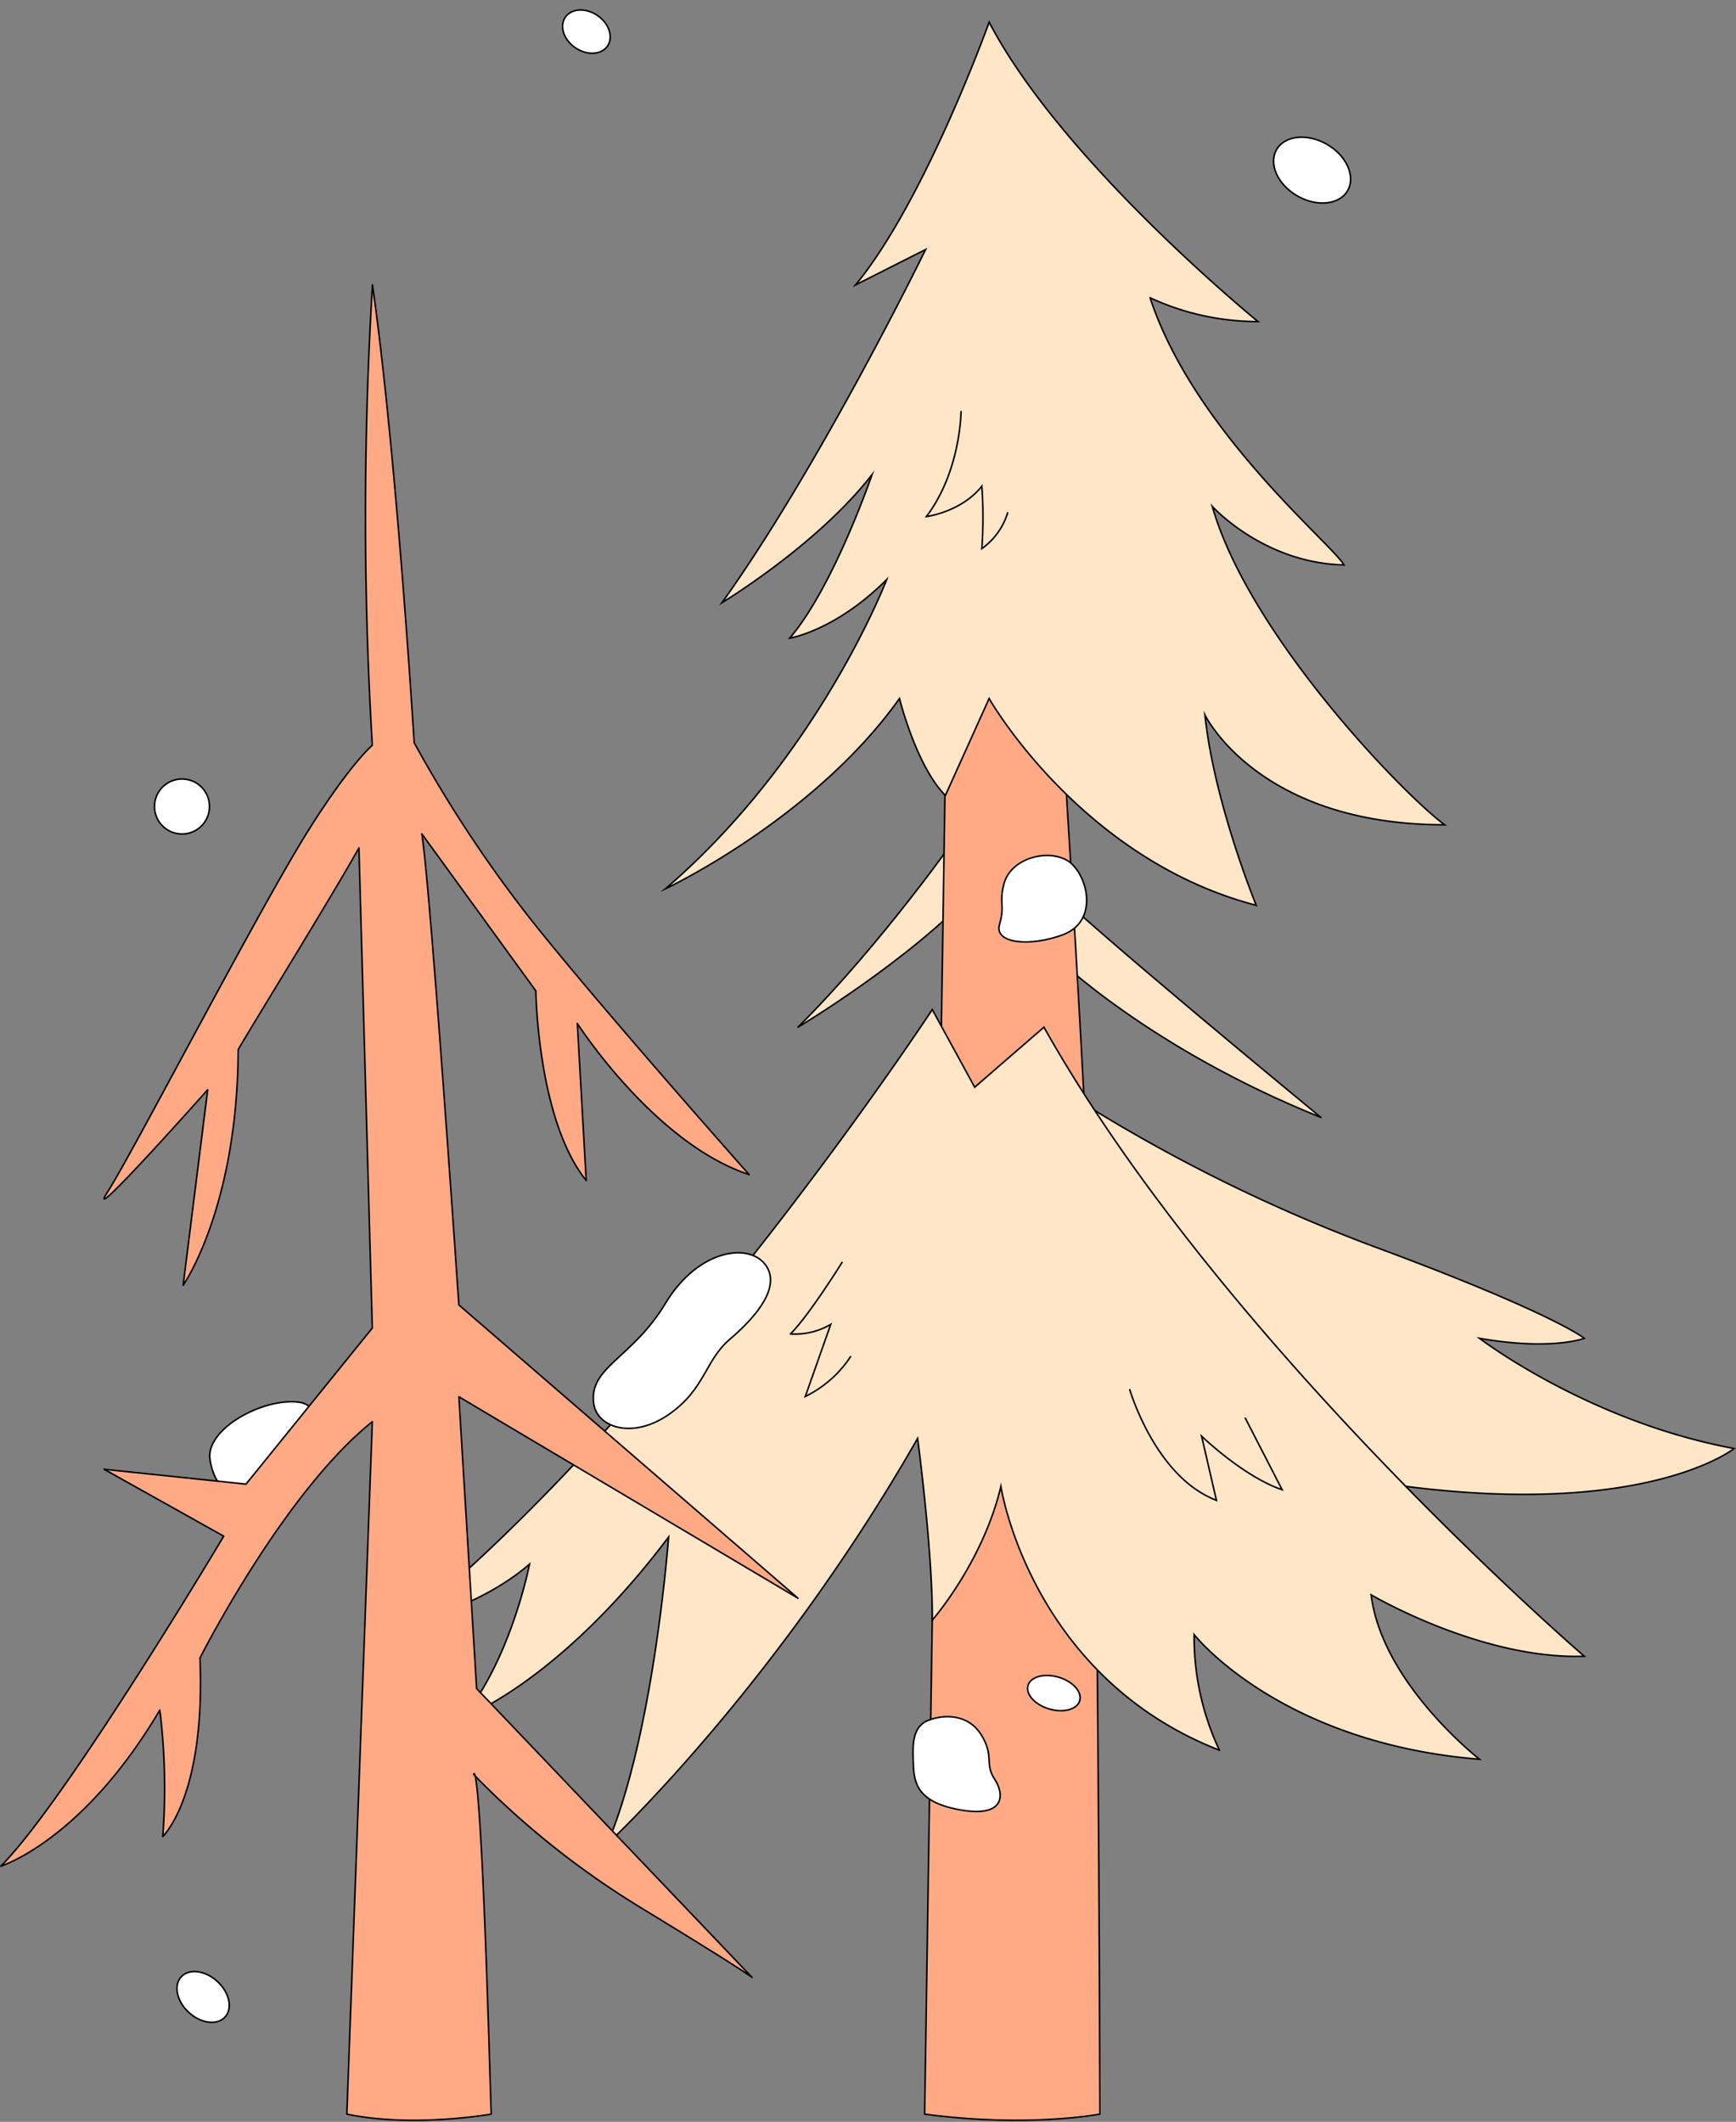 <svg xmlns="http://www.w3.org/2000/svg" width="277.75" height="339.389" viewBox="0 0 277.75 339.389">
  <rect x="0" y="0" width="277.75" height="339.389" fill="#808080" stroke="none"/>
  <g id="Group_1625" data-name="Group 1625" transform="translate(0.125 0.174)">
    <path id="Path_5423" data-name="Path 5423" d="M3667.417,751.783s-12.23,17.52-25.7,30.917c0,0,17.708-10.564,28.271-21.9Z" transform="translate(-3514.175 -618.573)" fill="#ffe6c7" stroke="#000" stroke-linecap="round" stroke-linejoin="round" stroke-width="0.25"/>
    <path id="Path_5424" data-name="Path 5424" d="M3670.039,757.16l1.772,12.109s14.976,14.685,42.542,25.763C3714.352,795.032,3676.738,764.116,3670.039,757.16Z" transform="translate(-3503.143 -616.478)" fill="#ffe6c7" stroke="#000" stroke-linecap="round" stroke-linejoin="round" stroke-width="0.25"/>
    <g id="Group_1622" data-name="Group 1622" transform="translate(147.813 38.199)">
      <path id="Path_5425" data-name="Path 5425" d="M3682.566,836.917c-1.585-39.822-9.328-153.508-9.328-153.508h-12.319l-4.614,299.778c16.516,2.222,28.034,0,28.034,0C3684.325,975.937,3684.094,875.3,3682.566,836.917Z" transform="translate(-3656.305 -683.409)" fill="#ffaa85" stroke="#000" stroke-linecap="round" stroke-linejoin="round" stroke-width="0.25"/>
    </g>
    <g id="Group_1623" data-name="Group 1623" transform="translate(64.655 3.372)">
      <path id="Path_5426" data-name="Path 5426" d="M3671.313,780.731a260.6,260.6,0,0,0,50.873,25.718c28.9,10.691,33.808,14.736,33.808,14.736s-5.2,2.023-16.76,0c0,0,17.338,13.293,40.744,17.627,0,0-17.338,13.871-67.906,3.468,0,0-24.973-5.492-37.916-17.339Z" transform="translate(-3567.301 -610.668)" fill="#ffe6c7" stroke="#000" stroke-miterlimit="10" stroke-width="0.25"/>
      <path id="Path_5427" data-name="Path 5427" d="M3657.336,854.012c2.419-1.006,6.421-1.139,8.546,2.283s.493,4.6,2.134,7.082,1.642,6.136-5.32,4.956-7.554-4.258-7.672-7.2S3654.72,855.1,3657.336,854.012Z" transform="translate(-3573.67 -582.361)" fill="#fff" stroke="#000" stroke-linejoin="round" stroke-width="0.25"/>
      <path id="Path_5428" data-name="Path 5428" d="M3678.256,658.346s-10.246,28.538-21.368,42.02l11.2-5.653s-16.764,34.4-32.57,56.477c0,0,15.22-9.165,24-20.474,0,0-6.146,17.962-13.17,26.157,0,0,7.316-1.171,15.512-9.366,0,0-10.829,28.39-35.415,49.463,0,0,23.708-11.122,37.465-30.439,0,0,2.687,10.812,7.344,15.5l7-15.5s14.634,25.756,42.732,33.073c0,0-6.733-16.39-8.2-30.44,0,0,8.488,17.561,38.343,17.561-6.732-4.975-31.318-30.439-37.171-50.928,0,0,8.194,9.074,21.073,9.367-2.048-3.513-24-21.368-31.025-42.734a40.958,40.958,0,0,0,17.268,3.806S3689.963,680.774,3678.256,658.346Z" transform="translate(-3584.779 -658.346)" fill="#ffe6c7" stroke="#000" stroke-miterlimit="10" stroke-width="0.25"/>
      <path id="Path_5429" data-name="Path 5429" d="M3662.051,703.092s0,9.56-5.542,16.9c0,0,5.542-.693,8.867-4.85a69.321,69.321,0,0,1,0,9.976,10.948,10.948,0,0,0,4.156-5.819" transform="translate(-3573.069 -640.914)" fill="none" stroke="#000" stroke-miterlimit="10" stroke-width="0.25"/>
      <path id="Path_5430" data-name="Path 5430" d="M3680.84,772s-41.9,63.861-84.378,98.247c0,0,11.559-2.311,19.939-9.535,0,0-2.89,15.025-10.693,24.562,0,0,15.316-5.49,32.943-28.9,0,0-2.312,31.5-9.825,49.123,0,0,26.8-24.9,49.667-64.895,0,0,2.426,18.066,2.347,29.064,0,0,8.092-9.248,10.98-21.384,0,0,4.624,30.341,34.965,42.189a42.348,42.348,0,0,1-4.046-18.494s13.583,17.338,45.656,19.939c0,0-15.6-12.137-17.337-26.3,0,0,17.626,10.4,34.1,9.826,0,0-57.9-49.827-86.453-100.622l-11.078,9.6Z" transform="translate(-3596.462 -614.07)" fill="#ffe6c7" stroke="#000" stroke-miterlimit="10" stroke-width="0.25"/>
      <path id="Path_5431" data-name="Path 5431" d="M3679.9,815.682s4.07,14.072,13.9,17.8l-2.373-10.258s6.781,6.527,12.884,8.561l-5.933-11.528" transform="translate(-3563.958 -597.052)" fill="none" stroke="#000" stroke-miterlimit="10" stroke-width="0.25"/>
      <path id="Path_5432" data-name="Path 5432" d="M3649.163,801.041s-5.256,8.478-8.307,11.529a11.275,11.275,0,0,0,6.442-1.526l-4.068,11.528a18.274,18.274,0,0,0,7.291-6.442" transform="translate(-3579.167 -602.755)" fill="none" stroke="#000" stroke-miterlimit="10" stroke-width="0.25"/>
    </g>
    <circle id="Ellipse_957" data-name="Ellipse 957" cx="4.4" cy="4.4" r="4.4" transform="translate(24.594 124.425)" fill="#fff" stroke="#000" stroke-linejoin="round" stroke-width="0.25"/>
    <path id="Path_5433" data-name="Path 5433" d="M3665.635,758.885c1.184-4.655,8.289-5.982,11.037-3.121s3.68,9.184-1.523,11.158-11.111,1.487-10.2-1.634S3664.862,761.935,3665.635,758.885Z" transform="translate(-3505.161 -617.607)" fill="#fff" stroke="#000" stroke-linejoin="round" stroke-width="0.25"/>
    <path id="Path_5434" data-name="Path 5434" d="M3618.226,824.158c-.847-5.888,6.125-7.194,11.455-16.047s13.728-9.869,16.214-5.9c2.009,3.207-1.181,7.607-5.9,11.621-3.985,3.387-3.919,7.953-9.722,12S3618.772,827.96,3618.226,824.158Z" transform="translate(-3523.355 -599.791)" fill="#fff" stroke="#000" stroke-linejoin="round" stroke-width="0.25"/>
    <path id="Path_5435" data-name="Path 5435" d="M3574.015,826.242c-.563-4.777,8.446-9.737,14.195-9.032s-.235,10.323-5.4,13.843S3574.485,830.232,3574.015,826.242Z" transform="translate(-3540.561 -593.11)" fill="#fff" stroke="#000" stroke-linejoin="round" stroke-width="0.25"/>
    <ellipse id="Ellipse_958" data-name="Ellipse 958" cx="2.65" cy="4.316" rx="2.65" ry="4.316" transform="translate(163.6 271.955) rotate(-73.611)" fill="#fff" stroke="#000" stroke-linejoin="round" stroke-width="0.25"/>
    <ellipse id="Ellipse_959" data-name="Ellipse 959" cx="3.369" cy="4.758" rx="3.369" ry="4.758" transform="translate(26.587 318.513) rotate(-47.58)" fill="#fff" stroke="#000" stroke-linejoin="round" stroke-width="0.25"/>
    <g id="Group_1624" data-name="Group 1624" transform="translate(0 45.391)">
      <path id="Path_5436" data-name="Path 5436" d="M3604.381,860.084s.1.11.249.265C3604.467,859.66,3604.381,860.084,3604.381,860.084Z" transform="translate(-3528.721 -621.823)" fill="#ffaa85" stroke="#000" stroke-linejoin="round" stroke-width="0.25"/>
      <path id="Path_5437" data-name="Path 5437" d="M3628.119,972.177c-1.076-35.4-1.89-43.417-2.278-45.065-.147-.156-.249-.266-.249-.266s.086-.424.249.266a136.528,136.528,0,0,0,26.524,21.059c16.348,9.951,17.77,11.135,17.77,11.135l-44.069-46.2-2.843-46.676,54.257,32.223-54.257-46.912s-4.5-66.341-5.924-75.344l18.243,25.115s.236,20.613,8.056,30.326l-1.422-25.114s12.322,19.192,27.484,24.168c0,0-24.258-27.323-35.065-40.99a206.183,206.183,0,0,1-18.522-28.092s-2.786-45.873-6.673-73.224a613.577,613.577,0,0,0-.025,73.639s-3.5,2.9-10.273,13.687c-7.893,12.577-28.2,51.763-32.13,57.833s16.065-16.422,16.065-16.422l-3.927,31.267s8.693-12.346,8.808-37.692c2.259-3.927,15.512-25.364,19.317-32.26l2.14,76.8-20.21,24.967-22.7-2.378,19.137,10.7s-25.2,42.324-35.666,52.786c0,0,13.077-4.042,25.442-24.966a101.881,101.881,0,0,1,.475,20.212s6.877-6.387,5.945-28.534c0,0,13.316-26.393,27.581-37.806L3605.3,981.17c10.566,2.222,23.1,0,23.1,0C3628.3,978.127,3628.209,975.123,3628.119,972.177Z" transform="translate(-3549.933 -688.585)" fill="#ffaa85" stroke="#000" stroke-linecap="round" stroke-linejoin="round" stroke-width="0.25"/>
    </g>
    <ellipse id="Ellipse_960" data-name="Ellipse 960" cx="4.759" cy="6.564" rx="4.759" ry="6.564" transform="translate(201.739 27.875) rotate(-60)" fill="#fff" stroke="#000" stroke-linejoin="round" stroke-width="0.25"/>
    <ellipse id="Ellipse_961" data-name="Ellipse 961" cx="3.13" cy="4.089" rx="3.13" ry="4.089" transform="matrix(0.562, -0.827, 0.827, 0.562, 88.557, 5.176)" fill="#fff" stroke="#000" stroke-linejoin="round" stroke-width="0.25"/>
  </g>
</svg>
